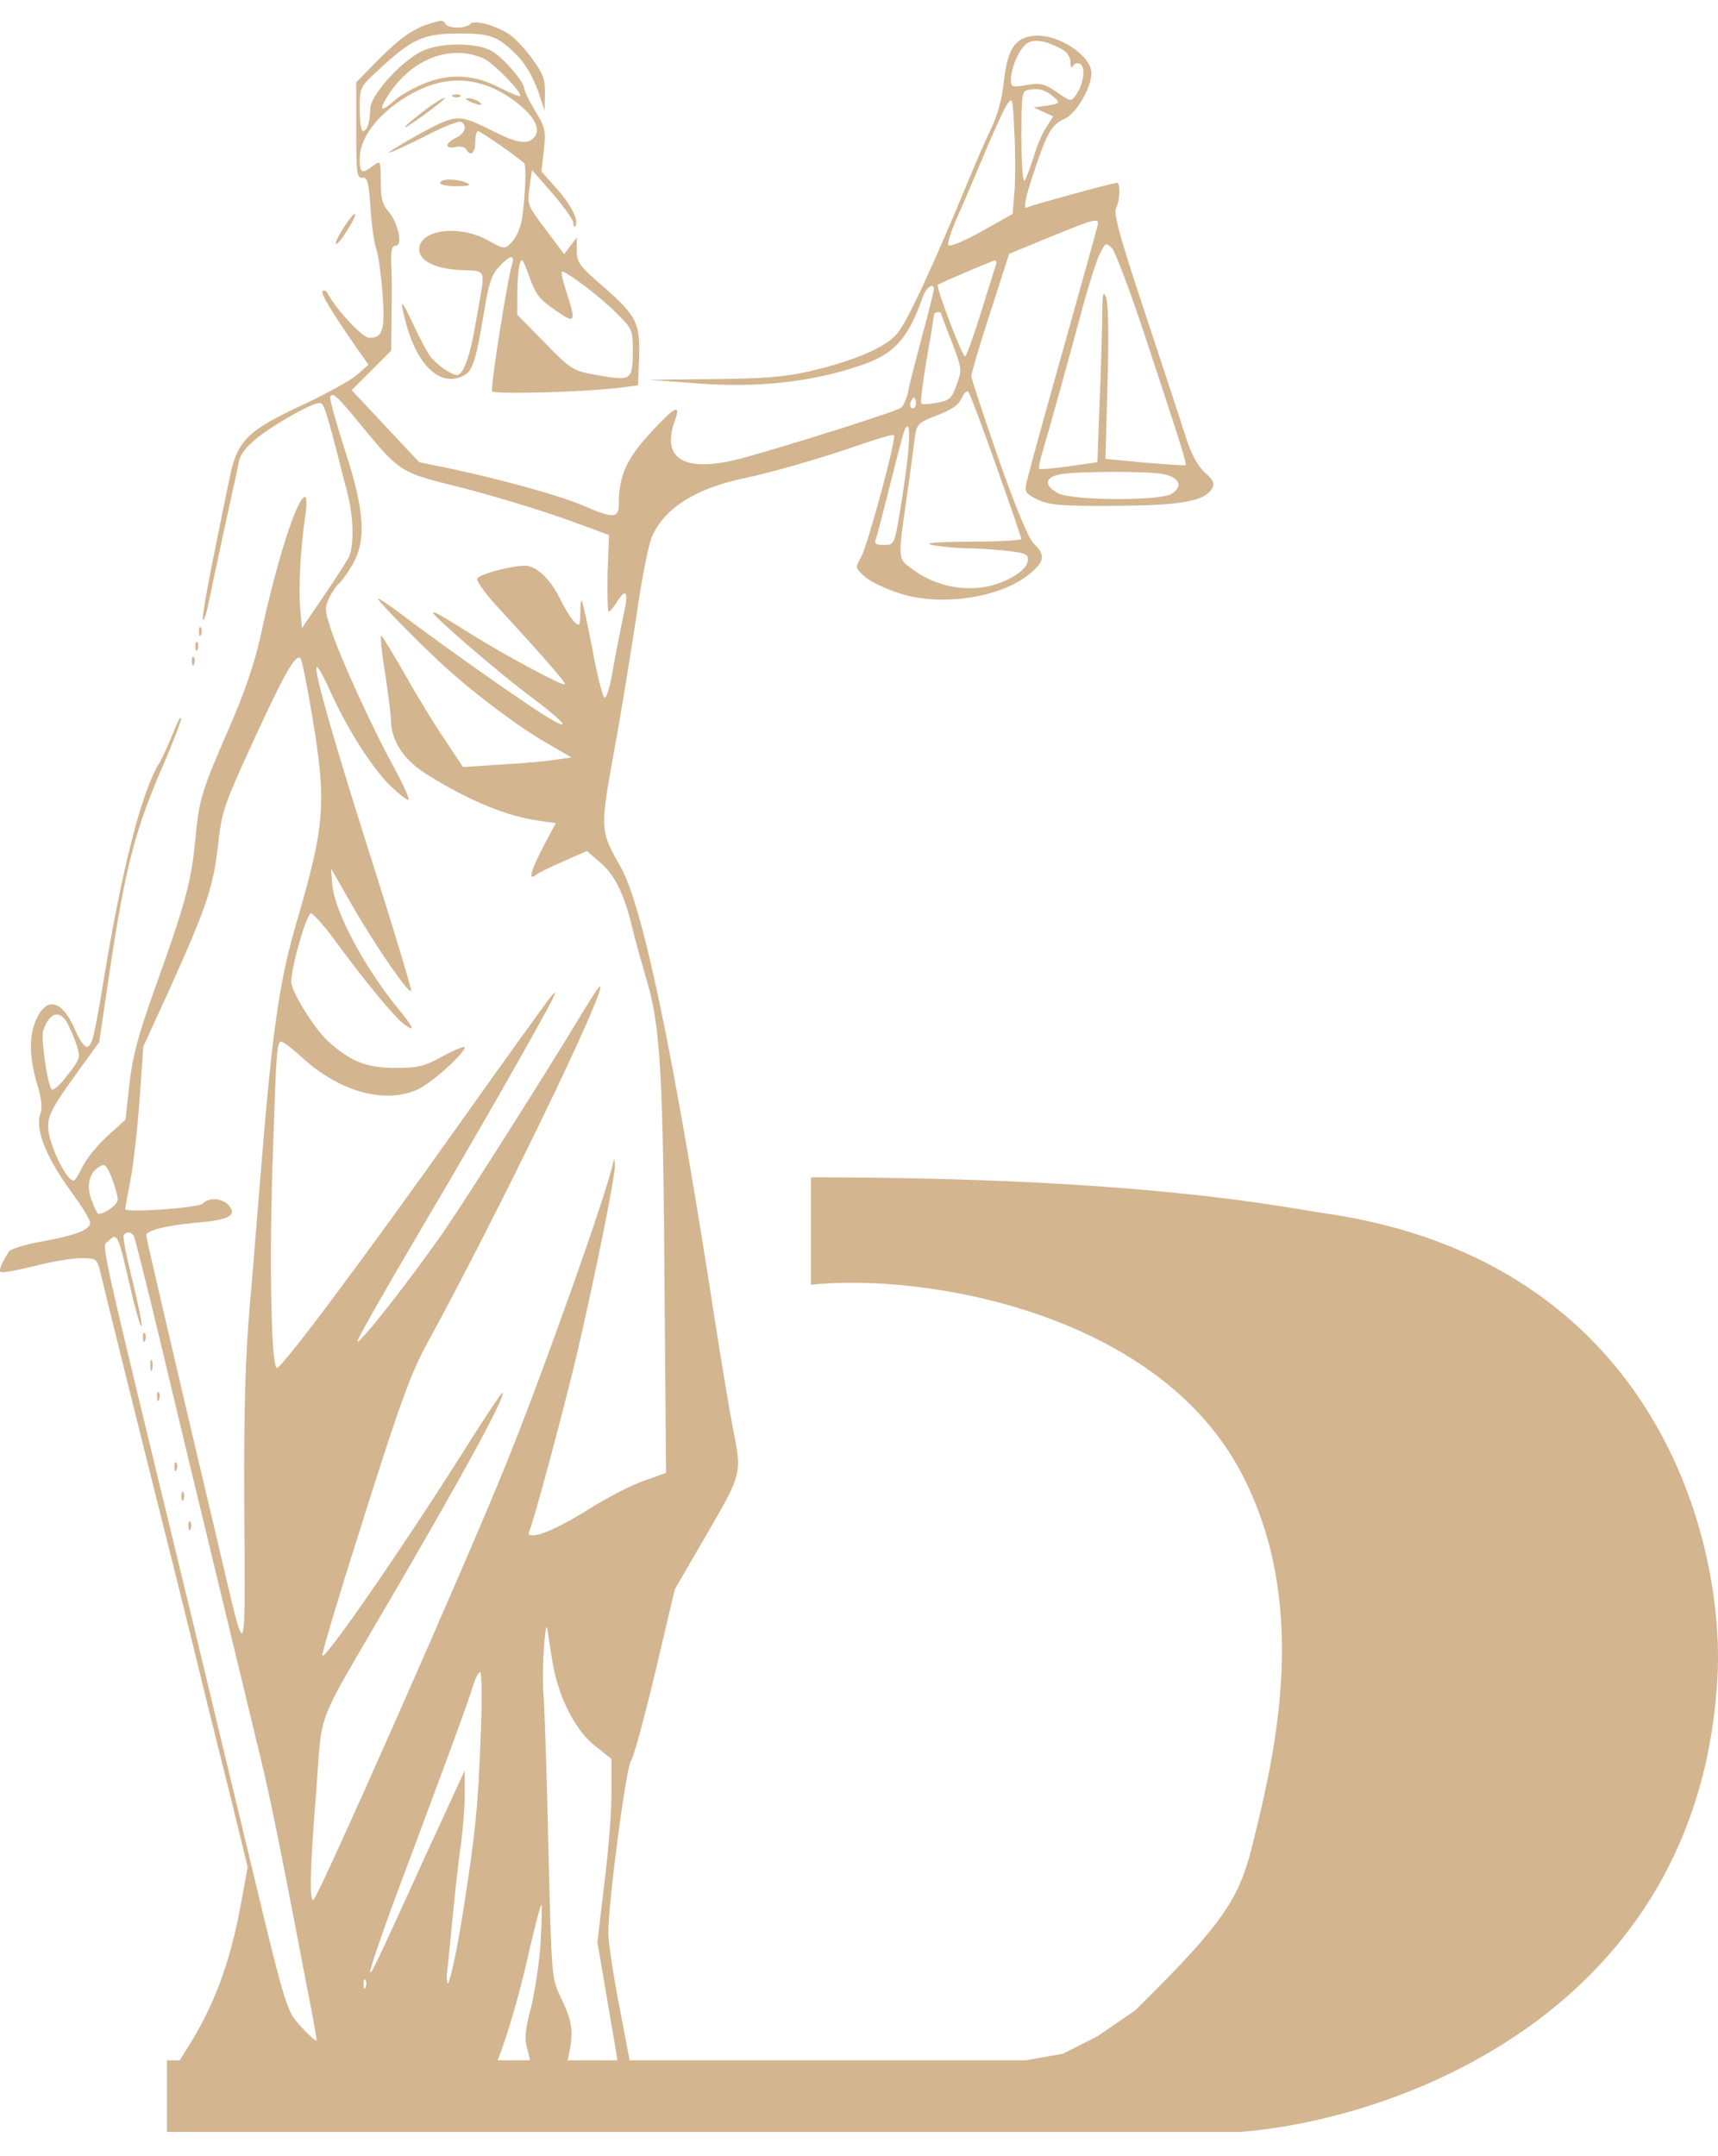<?xml version="1.0" encoding="UTF-8"?> <svg xmlns="http://www.w3.org/2000/svg" width="59" height="74" viewBox="0 0 59 74" fill="none"> <path d="M27.851 44.102V40.415C39.32 40.415 44.017 41.438 45.463 41.644C56.931 43.282 59.252 52.976 58.979 57.618C58.324 69.086 47.921 72.772 42.596 73.182H5.734V70.724H35.224L36.5 70.5L37.681 69.905L39 69L39.729 68.267C42.187 65.809 42.608 64.941 43.006 63.352C43.825 60.075 45 55 42.596 50.5C39.667 45.016 31.674 43.692 27.851 44.102Z" fill="#D3B590"></path> <path d="M14.758 0.81C14.157 1 13.712 1.33 12.979 2.066L12.233 2.827V4.476C12.233 5.96 12.257 6.125 12.45 6.1C12.618 6.087 12.666 6.239 12.726 7.165C12.762 7.761 12.858 8.395 12.93 8.573C12.991 8.751 13.087 9.423 13.135 10.057C13.231 11.326 13.147 11.617 12.666 11.592C12.438 11.579 11.548 10.628 11.259 10.083C11.211 9.981 11.127 9.943 11.079 9.994C11.007 10.07 11.355 10.653 12.269 11.973L12.654 12.518L12.269 12.861C12.053 13.051 11.223 13.508 10.418 13.888C8.47 14.789 8.133 15.131 7.869 16.488C7.748 17.047 7.496 18.315 7.291 19.317C7.087 20.319 6.943 21.195 6.967 21.271C6.991 21.347 7.087 21.081 7.171 20.662C7.255 20.256 7.508 19.051 7.736 18.011C7.965 16.958 8.181 15.994 8.205 15.842C8.289 15.423 8.818 14.954 9.913 14.319C10.622 13.914 10.971 13.774 11.055 13.863C11.175 13.99 11.319 14.522 11.932 16.933C12.149 17.757 12.161 18.746 11.981 19.127C11.896 19.279 11.512 19.888 11.103 20.484L10.37 21.562L10.309 20.865C10.249 20.167 10.321 18.797 10.49 17.655C10.538 17.326 10.526 17.059 10.478 17.059C10.201 17.059 9.492 19.292 8.939 21.88C8.734 22.78 8.398 23.782 7.869 24.987C6.907 27.207 6.847 27.385 6.702 28.869C6.57 30.264 6.354 31.051 5.32 33.93C4.731 35.579 4.55 36.277 4.442 37.228L4.31 38.434L3.696 38.992C3.36 39.296 2.975 39.765 2.843 40.032C2.711 40.311 2.578 40.526 2.53 40.526C2.266 40.526 1.653 39.233 1.653 38.675C1.653 38.294 1.809 37.989 2.53 36.987L3.408 35.77L3.745 33.486C4.298 29.782 4.622 28.501 5.668 26.116C5.969 25.406 6.221 24.759 6.221 24.658C6.209 24.556 6.089 24.797 5.933 25.19C5.777 25.571 5.572 26.028 5.464 26.205C4.875 27.157 4.201 29.757 3.576 33.55C3.228 35.643 3.167 35.871 2.999 35.934C2.915 35.96 2.747 35.732 2.614 35.427C2.158 34.336 1.616 34.171 1.244 34.996C0.991 35.567 1.003 36.277 1.268 37.19C1.424 37.685 1.46 38.04 1.388 38.23C1.196 38.789 1.592 39.753 2.506 40.996C2.831 41.44 3.095 41.871 3.095 41.973C3.095 42.214 2.614 42.404 1.424 42.62C0.859 42.721 0.366 42.873 0.306 42.962C0.053 43.368 -0.043 43.596 0.017 43.66C0.053 43.71 0.558 43.609 1.148 43.469C1.725 43.317 2.458 43.19 2.771 43.19C3.312 43.19 3.324 43.203 3.444 43.66C3.576 44.23 4.791 49.127 5.993 53.909C6.462 55.786 6.967 57.854 7.123 58.501C7.279 59.135 7.664 60.657 7.965 61.875L8.506 64.095L8.277 65.338C7.905 67.406 7.316 68.941 6.39 70.374C5.957 71.046 5.789 71.503 5.909 71.719C5.957 71.795 6.318 71.972 6.702 72.125C7.303 72.353 7.424 72.454 7.424 72.696V73H15.96H24.497V72.62V72.239H23.186H21.876L21.792 71.706C21.756 71.402 21.527 70.209 21.299 69.03C21.07 67.863 20.89 66.657 20.89 66.34C20.89 65.326 21.503 60.632 21.671 60.442C21.756 60.34 22.128 58.97 22.501 57.41L23.174 54.556L24.28 52.653C25.495 50.548 25.483 50.598 25.158 48.962C25.062 48.467 24.785 46.818 24.545 45.283C23.126 36.099 22.068 31.064 21.299 29.732C20.613 28.526 20.601 28.476 21.082 25.825C21.323 24.531 21.659 22.438 21.852 21.169C22.032 19.913 22.273 18.67 22.393 18.417C22.826 17.44 23.872 16.78 25.519 16.425C26.493 16.222 28.164 15.74 29.523 15.271C30.136 15.055 30.665 14.903 30.701 14.941C30.797 15.03 29.799 18.721 29.571 19.127C29.366 19.482 29.366 19.495 29.703 19.799C29.883 19.964 30.424 20.218 30.893 20.37C32.36 20.839 34.464 20.51 35.438 19.634C35.871 19.254 35.895 19.038 35.51 18.67C35.318 18.48 34.909 17.503 34.284 15.727C33.779 14.269 33.358 13 33.358 12.911C33.358 12.822 33.647 11.833 34.007 10.729L34.657 8.713L36.075 8.129C37.663 7.482 37.771 7.457 37.687 7.761C37.663 7.888 37.109 9.867 36.46 12.176C35.811 14.472 35.258 16.488 35.234 16.653C35.186 16.882 35.258 16.971 35.63 17.148C36.027 17.338 36.46 17.376 38.264 17.364C40.536 17.351 41.354 17.212 41.618 16.78C41.726 16.603 41.678 16.488 41.366 16.209C41.101 15.956 40.897 15.562 40.692 14.903C40.524 14.383 39.899 12.48 39.298 10.666C38.468 8.18 38.24 7.33 38.324 7.152C38.468 6.886 38.48 6.277 38.36 6.277C38.203 6.277 35.402 7.051 35.294 7.114C35.126 7.228 35.186 6.861 35.51 5.897C35.955 4.565 36.111 4.273 36.556 4.083C36.953 3.905 37.482 3.017 37.482 2.51C37.482 1.913 36.352 1.165 35.534 1.228C34.861 1.279 34.596 1.672 34.476 2.801C34.428 3.334 34.26 3.93 34.068 4.349C33.887 4.717 33.526 5.541 33.262 6.188C31.988 9.258 31.17 11.009 30.821 11.44C30.448 11.909 29.366 12.379 27.803 12.746C26.974 12.937 26.204 13 24.497 13.013L22.273 13.038L24.016 13.165C26.024 13.317 27.863 13.114 29.523 12.556C30.713 12.163 31.182 11.643 31.699 10.171C31.819 9.854 32.072 9.689 32.072 9.93C32.072 9.981 31.891 10.717 31.663 11.554C31.446 12.379 31.218 13.241 31.182 13.47C31.134 13.685 31.026 13.926 30.953 13.99C30.821 14.116 27.07 15.296 25.495 15.727C23.535 16.247 22.693 15.791 23.174 14.446C23.391 13.837 23.186 13.939 22.345 14.852C21.515 15.753 21.251 16.336 21.251 17.3C21.251 17.795 21.07 17.808 20.048 17.364C19.219 17.009 17.283 16.476 15.515 16.095L14.397 15.867L13.243 14.636L12.077 13.393L12.75 12.721L13.435 12.036L13.447 10.844C13.46 10.184 13.46 9.372 13.435 9.03C13.423 8.573 13.46 8.434 13.592 8.434C13.844 8.434 13.664 7.622 13.327 7.241C13.135 7.026 13.075 6.797 13.075 6.226C13.075 5.503 13.075 5.503 12.81 5.694C12.425 5.985 12.353 5.947 12.353 5.453C12.353 4.806 12.834 4.108 13.664 3.512C15.034 2.548 16.333 2.522 17.596 3.41C18.305 3.918 18.593 4.4 18.365 4.691C18.149 4.971 17.8 4.933 16.982 4.527C15.744 3.905 15.696 3.905 14.445 4.577C13.832 4.92 13.339 5.212 13.363 5.237C13.387 5.262 13.928 5.009 14.566 4.691C15.191 4.362 15.768 4.133 15.84 4.184C16.056 4.324 15.972 4.577 15.66 4.73C15.275 4.92 15.263 5.123 15.648 5.047C15.804 5.009 15.972 5.047 16.008 5.123C16.165 5.389 16.321 5.262 16.321 4.882C16.321 4.666 16.369 4.501 16.417 4.501C16.501 4.501 17.8 5.402 18.004 5.605C18.101 5.694 18.004 7.33 17.872 7.749C17.812 7.977 17.656 8.243 17.535 8.357C17.331 8.56 17.283 8.548 16.742 8.243C15.756 7.698 14.397 7.888 14.397 8.56C14.397 8.954 14.926 9.22 15.816 9.271C16.742 9.322 16.682 9.131 16.357 10.97C16.153 12.226 15.912 12.873 15.696 12.873C15.503 12.873 15.011 12.531 14.782 12.239C14.698 12.138 14.433 11.655 14.205 11.161C13.772 10.235 13.712 10.209 13.928 11.034C14.325 12.582 15.155 13.33 15.96 12.873C16.237 12.721 16.369 12.264 16.622 10.717C16.778 9.753 16.874 9.448 17.127 9.169C17.511 8.751 17.692 8.713 17.584 9.08C17.415 9.639 16.838 13.317 16.898 13.431C16.958 13.546 20.205 13.457 21.311 13.305L21.912 13.229L21.948 12.277C21.984 11.085 21.864 10.844 20.722 9.842C19.892 9.131 19.808 9.004 19.808 8.598V8.154L19.591 8.434L19.375 8.725L18.738 7.875C18.113 7.051 18.101 7.013 18.185 6.429L18.269 5.833L18.978 6.645C19.363 7.089 19.688 7.546 19.688 7.647C19.688 7.749 19.712 7.812 19.748 7.774C19.904 7.609 19.64 7.064 19.134 6.493L18.593 5.884L18.678 5.148C18.75 4.489 18.726 4.374 18.377 3.804C18.173 3.461 18.004 3.119 18.004 3.042C18.004 2.814 17.271 1.964 16.886 1.749C16.333 1.444 15.071 1.457 14.457 1.774C13.736 2.142 12.714 3.283 12.714 3.74C12.714 4.171 12.606 4.501 12.461 4.501C12.401 4.501 12.353 4.159 12.353 3.753C12.353 3.004 12.353 2.992 12.991 2.408C14.133 1.343 14.542 1.152 15.708 1.152C16.802 1.14 17.09 1.241 17.68 1.825C18.064 2.193 18.353 2.7 18.557 3.36L18.702 3.804L18.714 3.22C18.726 2.738 18.654 2.535 18.305 2.053C18.076 1.736 17.74 1.368 17.559 1.228C17.115 0.899 16.309 0.658 16.153 0.823C15.996 0.987 15.395 0.987 15.299 0.823C15.215 0.683 15.179 0.683 14.758 0.81ZM36.436 1.672C36.641 1.774 36.761 1.952 36.761 2.129C36.761 2.307 36.797 2.357 36.857 2.256C36.905 2.167 37.013 2.142 37.109 2.205C37.29 2.332 37.206 2.916 36.941 3.271C36.785 3.499 36.761 3.486 36.304 3.169C35.883 2.878 35.739 2.839 35.27 2.916C34.753 3.004 34.717 2.992 34.717 2.738C34.717 2.319 35.029 1.622 35.282 1.482C35.522 1.33 35.919 1.393 36.436 1.672ZM16.598 2.002C16.958 2.167 17.956 3.195 17.86 3.296C17.836 3.322 17.523 3.195 17.175 3.017C16.297 2.56 15.479 2.51 14.602 2.852C14.229 3.004 13.76 3.258 13.568 3.436C13.111 3.842 13.003 3.816 13.255 3.385C14.061 2.053 15.419 1.495 16.598 2.002ZM36.208 3.347C36.412 3.537 36.4 3.55 35.967 3.626L35.498 3.689L35.835 3.842L36.172 3.994L35.943 4.349C35.811 4.539 35.606 5.009 35.498 5.389C35.378 5.77 35.234 6.138 35.186 6.201C35.126 6.277 35.078 5.617 35.078 4.73C35.078 3.157 35.09 3.119 35.354 3.08C35.691 3.017 35.919 3.093 36.208 3.347ZM34.837 6.594L34.777 7.343L33.695 7.952C33.07 8.294 32.589 8.497 32.565 8.408C32.541 8.332 32.661 7.952 32.829 7.558C33.009 7.165 33.418 6.201 33.755 5.402C34.08 4.603 34.452 3.804 34.56 3.626C34.777 3.296 34.777 3.309 34.837 4.565C34.873 5.262 34.873 6.176 34.837 6.594ZM39.346 11.605C40.548 15.233 40.764 15.93 40.716 15.968C40.692 15.981 40.055 15.943 39.31 15.88L37.963 15.753L38.035 13.14C38.083 11.465 38.059 10.412 37.987 10.209C37.879 9.956 37.855 10.083 37.855 10.907C37.843 11.465 37.807 12.81 37.759 13.901L37.687 15.867L36.713 16.006C36.172 16.083 35.715 16.121 35.691 16.095C35.667 16.07 35.703 15.829 35.787 15.562C36.027 14.763 36.761 12.125 37.169 10.59C37.386 9.791 37.651 8.941 37.771 8.713C37.963 8.319 37.975 8.319 38.191 8.522C38.3 8.649 38.829 10.032 39.346 11.605ZM19.062 10.641C19.76 11.135 19.796 11.085 19.459 10.044C19.327 9.639 19.255 9.322 19.303 9.322C19.471 9.322 20.674 10.235 21.191 10.768C21.695 11.262 21.732 11.351 21.732 11.947C21.732 13.089 21.72 13.089 20.421 12.861C19.663 12.721 19.591 12.67 18.702 11.757L17.764 10.806V10.095C17.764 9.702 17.8 9.245 17.848 9.08C17.908 8.814 17.956 8.878 18.173 9.486C18.389 10.095 18.521 10.273 19.062 10.641ZM34.2 9.093C34.176 9.182 33.935 9.93 33.683 10.742C33.43 11.567 33.178 12.239 33.142 12.239C33.045 12.239 32.132 9.842 32.204 9.778C32.312 9.702 34.068 8.954 34.164 8.941C34.212 8.941 34.236 9.017 34.2 9.093ZM32.312 10.742C32.312 10.768 32.48 11.212 32.685 11.732C33.033 12.658 33.045 12.683 32.853 13.203C32.685 13.685 32.613 13.748 32.18 13.825C31.915 13.875 31.663 13.888 31.639 13.85C31.603 13.812 31.687 13.14 31.819 12.353C31.963 11.567 32.072 10.869 32.072 10.818C32.072 10.768 32.132 10.717 32.192 10.717C32.264 10.717 32.312 10.729 32.312 10.742ZM34.212 15.994C34.693 17.338 35.078 18.467 35.078 18.505C35.078 18.544 34.284 18.594 33.31 18.594C32.011 18.607 31.675 18.645 32.072 18.721C32.372 18.772 32.937 18.823 33.334 18.823C33.731 18.835 34.344 18.873 34.693 18.924C35.246 18.987 35.33 19.038 35.294 19.267C35.246 19.622 34.44 20.078 33.695 20.167C32.901 20.269 32.048 20.053 31.398 19.584C30.809 19.152 30.821 19.317 31.158 16.933C31.266 16.197 31.374 15.36 31.41 15.068C31.483 14.548 31.506 14.522 32.18 14.256C32.685 14.066 32.925 13.901 33.022 13.672C33.106 13.482 33.214 13.393 33.262 13.457C33.31 13.52 33.743 14.662 34.212 15.994ZM12.654 14.903C13.664 16.121 13.868 16.247 15.359 16.615C16.766 16.958 18.69 17.541 19.844 17.973L20.914 18.366L20.866 19.685C20.854 20.408 20.866 20.992 20.902 20.992C20.95 20.992 21.07 20.852 21.178 20.674C21.503 20.154 21.599 20.307 21.419 21.081C21.335 21.486 21.166 22.324 21.058 22.933C20.938 23.643 20.818 24.011 20.746 23.935C20.686 23.871 20.493 23.11 20.337 22.247C20.169 21.385 20.012 20.649 19.976 20.624C19.952 20.598 19.928 20.789 19.928 21.055C19.928 21.474 19.904 21.512 19.736 21.36C19.64 21.271 19.423 20.941 19.267 20.624C18.954 19.964 18.545 19.533 18.149 19.431C17.848 19.355 16.573 19.66 16.393 19.85C16.333 19.913 16.646 20.37 17.199 20.954C18.726 22.615 19.447 23.453 19.399 23.491C19.339 23.567 17.379 22.514 16.237 21.803C15.059 21.068 14.878 20.966 14.878 21.042C14.878 21.157 17.235 23.186 18.269 23.947C19.411 24.797 19.688 25.165 18.762 24.594C18.028 24.15 15.311 22.235 14.012 21.258C13.472 20.839 13.003 20.522 12.979 20.548C12.93 20.586 14.445 22.133 15.299 22.907C16.333 23.846 17.776 24.924 18.714 25.47L19.627 26.002L19.086 26.078C18.786 26.129 17.956 26.205 17.223 26.243L15.9 26.332L15.287 25.406C14.938 24.899 14.325 23.896 13.928 23.186C13.52 22.476 13.147 21.854 13.099 21.829C13.051 21.791 13.099 22.349 13.219 23.059C13.327 23.77 13.423 24.518 13.423 24.721C13.447 25.457 13.868 26.091 14.662 26.586C16.129 27.499 17.403 28.019 18.497 28.171L19.086 28.26L18.666 29.047C18.233 29.884 18.125 30.252 18.401 30.036C18.473 29.973 18.906 29.757 19.351 29.567L20.157 29.212L20.637 29.63C21.118 30.036 21.455 30.734 21.72 31.875C21.78 32.129 21.996 32.916 22.2 33.613C22.681 35.224 22.778 36.772 22.826 44.751L22.874 50.56L22.092 50.839C21.659 50.992 20.854 51.41 20.289 51.765C19.291 52.387 18.617 52.704 18.281 52.704C18.185 52.704 18.137 52.666 18.161 52.603C18.281 52.412 19.327 48.518 19.796 46.552C20.421 43.888 21.13 40.374 21.118 39.994C21.106 39.74 21.094 39.74 21.046 39.956C20.794 41.097 18.569 47.338 17.355 50.319C15.936 53.82 11.019 64.932 10.778 65.199C10.622 65.376 10.634 64.26 10.862 61.457C11.079 58.615 10.778 59.402 13.351 54.987C15.888 50.649 17.367 47.934 17.259 47.808C17.235 47.782 16.61 48.721 15.876 49.888C13.832 53.123 11.175 56.966 11.067 56.839C11.031 56.801 11.68 54.645 12.51 52.044C13.748 48.125 14.121 47.11 14.674 46.108C17.163 41.541 20.794 34.044 20.613 33.854C20.589 33.829 20.337 34.209 20.036 34.704C18.99 36.455 16.117 40.996 15.263 42.239C14.169 43.825 12.353 46.146 12.269 46.057C12.233 46.032 13.183 44.357 14.373 42.34C16.357 38.992 18.581 35.085 18.966 34.311C19.098 34.032 19.098 34.019 18.942 34.184C18.846 34.285 17.403 36.29 15.744 38.624C12.558 43.114 9.744 46.882 9.516 46.958C9.311 47.034 9.239 43.228 9.372 39.575C9.48 36.29 9.504 35.871 9.624 35.757C9.66 35.706 9.985 35.947 10.333 36.264C11.62 37.457 13.147 37.901 14.301 37.419C14.77 37.228 15.96 36.163 15.96 35.947C15.96 35.897 15.624 36.036 15.215 36.252C14.578 36.607 14.361 36.658 13.568 36.658C12.594 36.658 12.053 36.442 11.295 35.77C10.862 35.389 10.117 34.235 10.009 33.778C9.937 33.474 10.442 31.609 10.658 31.355C10.706 31.305 11.067 31.698 11.464 32.23C12.473 33.613 13.568 34.945 13.892 35.173C14.277 35.44 14.217 35.288 13.676 34.628C12.534 33.233 11.512 31.33 11.415 30.404L11.367 29.808L12.149 31.178C12.991 32.611 14.025 34.108 14.121 34.019C14.145 33.981 13.628 32.256 12.966 30.163C11.464 25.457 10.73 22.894 10.886 22.894C10.935 22.894 11.151 23.3 11.367 23.782C11.932 25.038 12.822 26.421 13.411 26.979C13.688 27.245 13.964 27.461 14.025 27.461C14.085 27.461 13.868 26.966 13.532 26.345C12.786 25 11.62 22.438 11.343 21.537C11.151 20.941 11.151 20.852 11.319 20.497C11.428 20.294 11.572 20.078 11.632 20.04C11.704 19.989 11.908 19.723 12.077 19.431C12.594 18.581 12.534 17.554 11.836 15.423C11.536 14.484 11.307 13.672 11.343 13.609C11.44 13.457 11.584 13.596 12.654 14.903ZM31.422 13.977C31.302 14.104 31.194 13.914 31.302 13.748C31.374 13.609 31.398 13.609 31.446 13.748C31.471 13.837 31.458 13.939 31.422 13.977ZM31.194 15.474C31.158 15.918 31.026 16.831 30.917 17.503C30.713 18.708 30.713 18.708 30.352 18.708C30.088 18.708 30.016 18.658 30.076 18.518C30.112 18.417 30.34 17.541 30.581 16.59C30.821 15.626 31.038 14.801 31.074 14.738C31.218 14.484 31.254 14.725 31.194 15.474ZM39.947 16.273C40.512 16.387 40.644 16.704 40.224 16.958C39.815 17.199 36.821 17.186 36.34 16.933C35.847 16.666 35.871 16.387 36.4 16.285C36.989 16.171 39.37 16.171 39.947 16.273ZM10.718 24.569C11.223 27.562 11.163 28.311 10.189 31.647C9.588 33.689 9.347 35.351 8.927 40.59C8.83 41.77 8.674 43.748 8.566 44.966C8.434 46.526 8.374 48.404 8.386 51.309C8.422 57.41 8.494 57.258 7.496 53.021C6.318 48.049 5.019 42.493 5.019 42.404C5.019 42.239 5.752 42.061 6.726 41.973C7.857 41.884 8.169 41.719 7.845 41.364C7.616 41.123 7.171 41.097 6.967 41.313C6.823 41.465 4.298 41.643 4.298 41.503C4.298 41.465 4.382 41.021 4.478 40.526C4.574 40.032 4.718 38.789 4.791 37.774L4.923 35.922L5.801 34.006C7.087 31.152 7.316 30.48 7.484 29.047C7.616 27.841 7.688 27.651 8.662 25.52C9.756 23.135 10.153 22.425 10.321 22.603C10.37 22.653 10.55 23.541 10.718 24.569ZM2.302 35.097C2.386 35.262 2.542 35.605 2.626 35.858C2.771 36.315 2.759 36.34 2.314 36.911C2.073 37.241 1.821 37.457 1.773 37.393C1.628 37.228 1.4 35.63 1.484 35.376C1.701 34.755 2.025 34.653 2.302 35.097ZM4.045 41.173C4.057 41.338 3.612 41.668 3.384 41.668C3.348 41.668 3.24 41.465 3.155 41.224C2.951 40.73 3.059 40.247 3.42 40.044C3.6 39.93 3.66 39.994 3.841 40.438C3.949 40.73 4.045 41.059 4.045 41.173ZM4.598 42.429C4.634 42.505 5.019 44.028 5.452 45.829C6.125 48.658 7.448 54.138 8.927 60.252C9.311 61.837 9.648 63.537 10.61 68.56C10.766 69.359 10.886 70.032 10.874 70.044C10.838 70.082 10.502 69.765 10.165 69.372C9.889 69.055 9.696 68.446 9.035 65.706C8.602 63.892 7.496 59.326 6.594 55.558C3.228 41.681 3.492 42.848 3.733 42.594C4.021 42.29 4.057 42.366 4.466 44.167C4.658 44.992 4.839 45.6 4.863 45.524C4.887 45.461 4.743 44.751 4.55 43.951C4.346 43.165 4.213 42.467 4.25 42.404C4.334 42.264 4.502 42.277 4.598 42.429ZM18.978 57.08C19.183 58.273 19.748 59.376 20.421 59.922L20.998 60.379V61.482C21.01 62.091 20.902 63.499 20.758 64.628L20.517 66.67L20.938 69.144C21.455 72.137 21.467 72.29 21.106 72.201C20.95 72.163 20.493 72.087 20.084 72.036C19.219 71.934 19.219 71.96 19.507 70.666C19.712 69.74 19.675 69.423 19.231 68.51C18.942 67.888 18.942 67.799 18.834 63.499C18.786 61.089 18.702 58.691 18.666 58.184C18.593 57.321 18.738 55.304 18.81 56.002C18.834 56.18 18.906 56.662 18.978 57.08ZM16.501 59.77C16.417 62.04 16.321 62.966 15.9 65.643C15.684 67.025 15.395 68.332 15.359 68.053C15.347 67.951 15.335 67.812 15.347 67.761C15.359 67.71 15.443 66.848 15.54 65.858C15.636 64.869 15.768 63.689 15.84 63.233C15.9 62.776 15.96 62.04 15.96 61.596V60.772L15.407 61.977C15.107 62.636 14.59 63.74 14.277 64.438C12.906 67.444 12.714 67.85 12.714 67.672C12.714 67.571 13.063 66.543 13.483 65.389C13.916 64.235 14.674 62.205 15.167 60.873C15.66 59.554 16.141 58.222 16.225 57.93C16.309 57.639 16.429 57.398 16.489 57.398C16.549 57.398 16.561 58.4 16.501 59.77ZM18.569 66.62C18.533 67.305 18.377 68.319 18.245 68.877C18.028 69.702 18.004 69.981 18.113 70.349C18.281 70.932 18.281 71.681 18.125 71.998C18.016 72.201 17.86 72.239 17.223 72.239C16.79 72.239 16.441 72.201 16.441 72.15C16.441 72.112 16.598 71.782 16.778 71.427C17.199 70.641 17.752 68.877 18.197 66.873C18.389 66.061 18.557 65.389 18.593 65.389C18.617 65.389 18.605 65.947 18.569 66.62ZM12.558 68.205C12.522 68.307 12.486 68.269 12.486 68.129C12.473 67.989 12.51 67.913 12.546 67.964C12.582 68.002 12.594 68.116 12.558 68.205Z" fill="#D3B590"></path> <path d="M4.911 45.931C4.911 46.07 4.947 46.108 4.983 46.007C5.019 45.918 5.007 45.804 4.971 45.766C4.935 45.715 4.899 45.791 4.911 45.931Z" fill="#D3B590"></path> <path d="M5.163 46.869C5.163 47.047 5.187 47.11 5.223 47.021C5.247 46.945 5.247 46.793 5.223 46.705C5.187 46.629 5.163 46.692 5.163 46.869Z" fill="#D3B590"></path> <path d="M5.392 47.96C5.392 48.099 5.428 48.137 5.464 48.036C5.5 47.947 5.488 47.834 5.452 47.795C5.416 47.745 5.38 47.821 5.392 47.96Z" fill="#D3B590"></path> <path d="M5.993 50.37C5.993 50.51 6.029 50.548 6.065 50.446C6.101 50.358 6.089 50.244 6.053 50.206C6.017 50.155 5.981 50.231 5.993 50.37Z" fill="#D3B590"></path> <path d="M6.233 51.385C6.233 51.524 6.269 51.562 6.305 51.461C6.342 51.372 6.33 51.258 6.293 51.22C6.257 51.17 6.221 51.246 6.233 51.385Z" fill="#D3B590"></path> <path d="M6.474 52.4C6.474 52.539 6.51 52.577 6.546 52.476C6.582 52.387 6.57 52.273 6.534 52.235C6.498 52.184 6.462 52.261 6.474 52.4Z" fill="#D3B590"></path> <path d="M15.576 3.322C15.66 3.359 15.768 3.347 15.804 3.309C15.852 3.271 15.78 3.233 15.648 3.246C15.515 3.246 15.479 3.284 15.576 3.322Z" fill="#D3B590"></path> <path d="M14.626 3.753C14.097 4.159 13.724 4.489 13.988 4.336C14.409 4.083 15.359 3.36 15.275 3.36C15.203 3.36 14.914 3.537 14.626 3.753Z" fill="#D3B590"></path> <path d="M16.141 3.487C16.465 3.639 16.658 3.639 16.441 3.487C16.345 3.423 16.177 3.373 16.08 3.373C15.96 3.373 15.984 3.411 16.141 3.487Z" fill="#D3B590"></path> <path d="M15.119 6.277C15.119 6.341 15.371 6.404 15.696 6.391C16.117 6.391 16.201 6.353 16.02 6.277C15.684 6.126 15.119 6.126 15.119 6.277Z" fill="#D3B590"></path> <path d="M11.812 7.799C11.632 8.078 11.5 8.345 11.536 8.37C11.572 8.408 11.74 8.205 11.921 7.913C12.353 7.241 12.245 7.127 11.812 7.799Z" fill="#D3B590"></path> <path d="M6.835 21.702C6.835 21.841 6.871 21.88 6.907 21.778C6.943 21.69 6.931 21.576 6.895 21.538C6.859 21.487 6.823 21.563 6.835 21.702Z" fill="#D3B590"></path> <path d="M6.714 22.21C6.714 22.349 6.75 22.387 6.786 22.286C6.822 22.197 6.81 22.083 6.774 22.045C6.738 21.994 6.702 22.07 6.714 22.21Z" fill="#D3B590"></path> <path d="M6.594 22.717C6.594 22.856 6.63 22.894 6.666 22.793C6.702 22.704 6.69 22.59 6.654 22.552C6.618 22.502 6.582 22.578 6.594 22.717Z" fill="#D3B590"></path> </svg> 